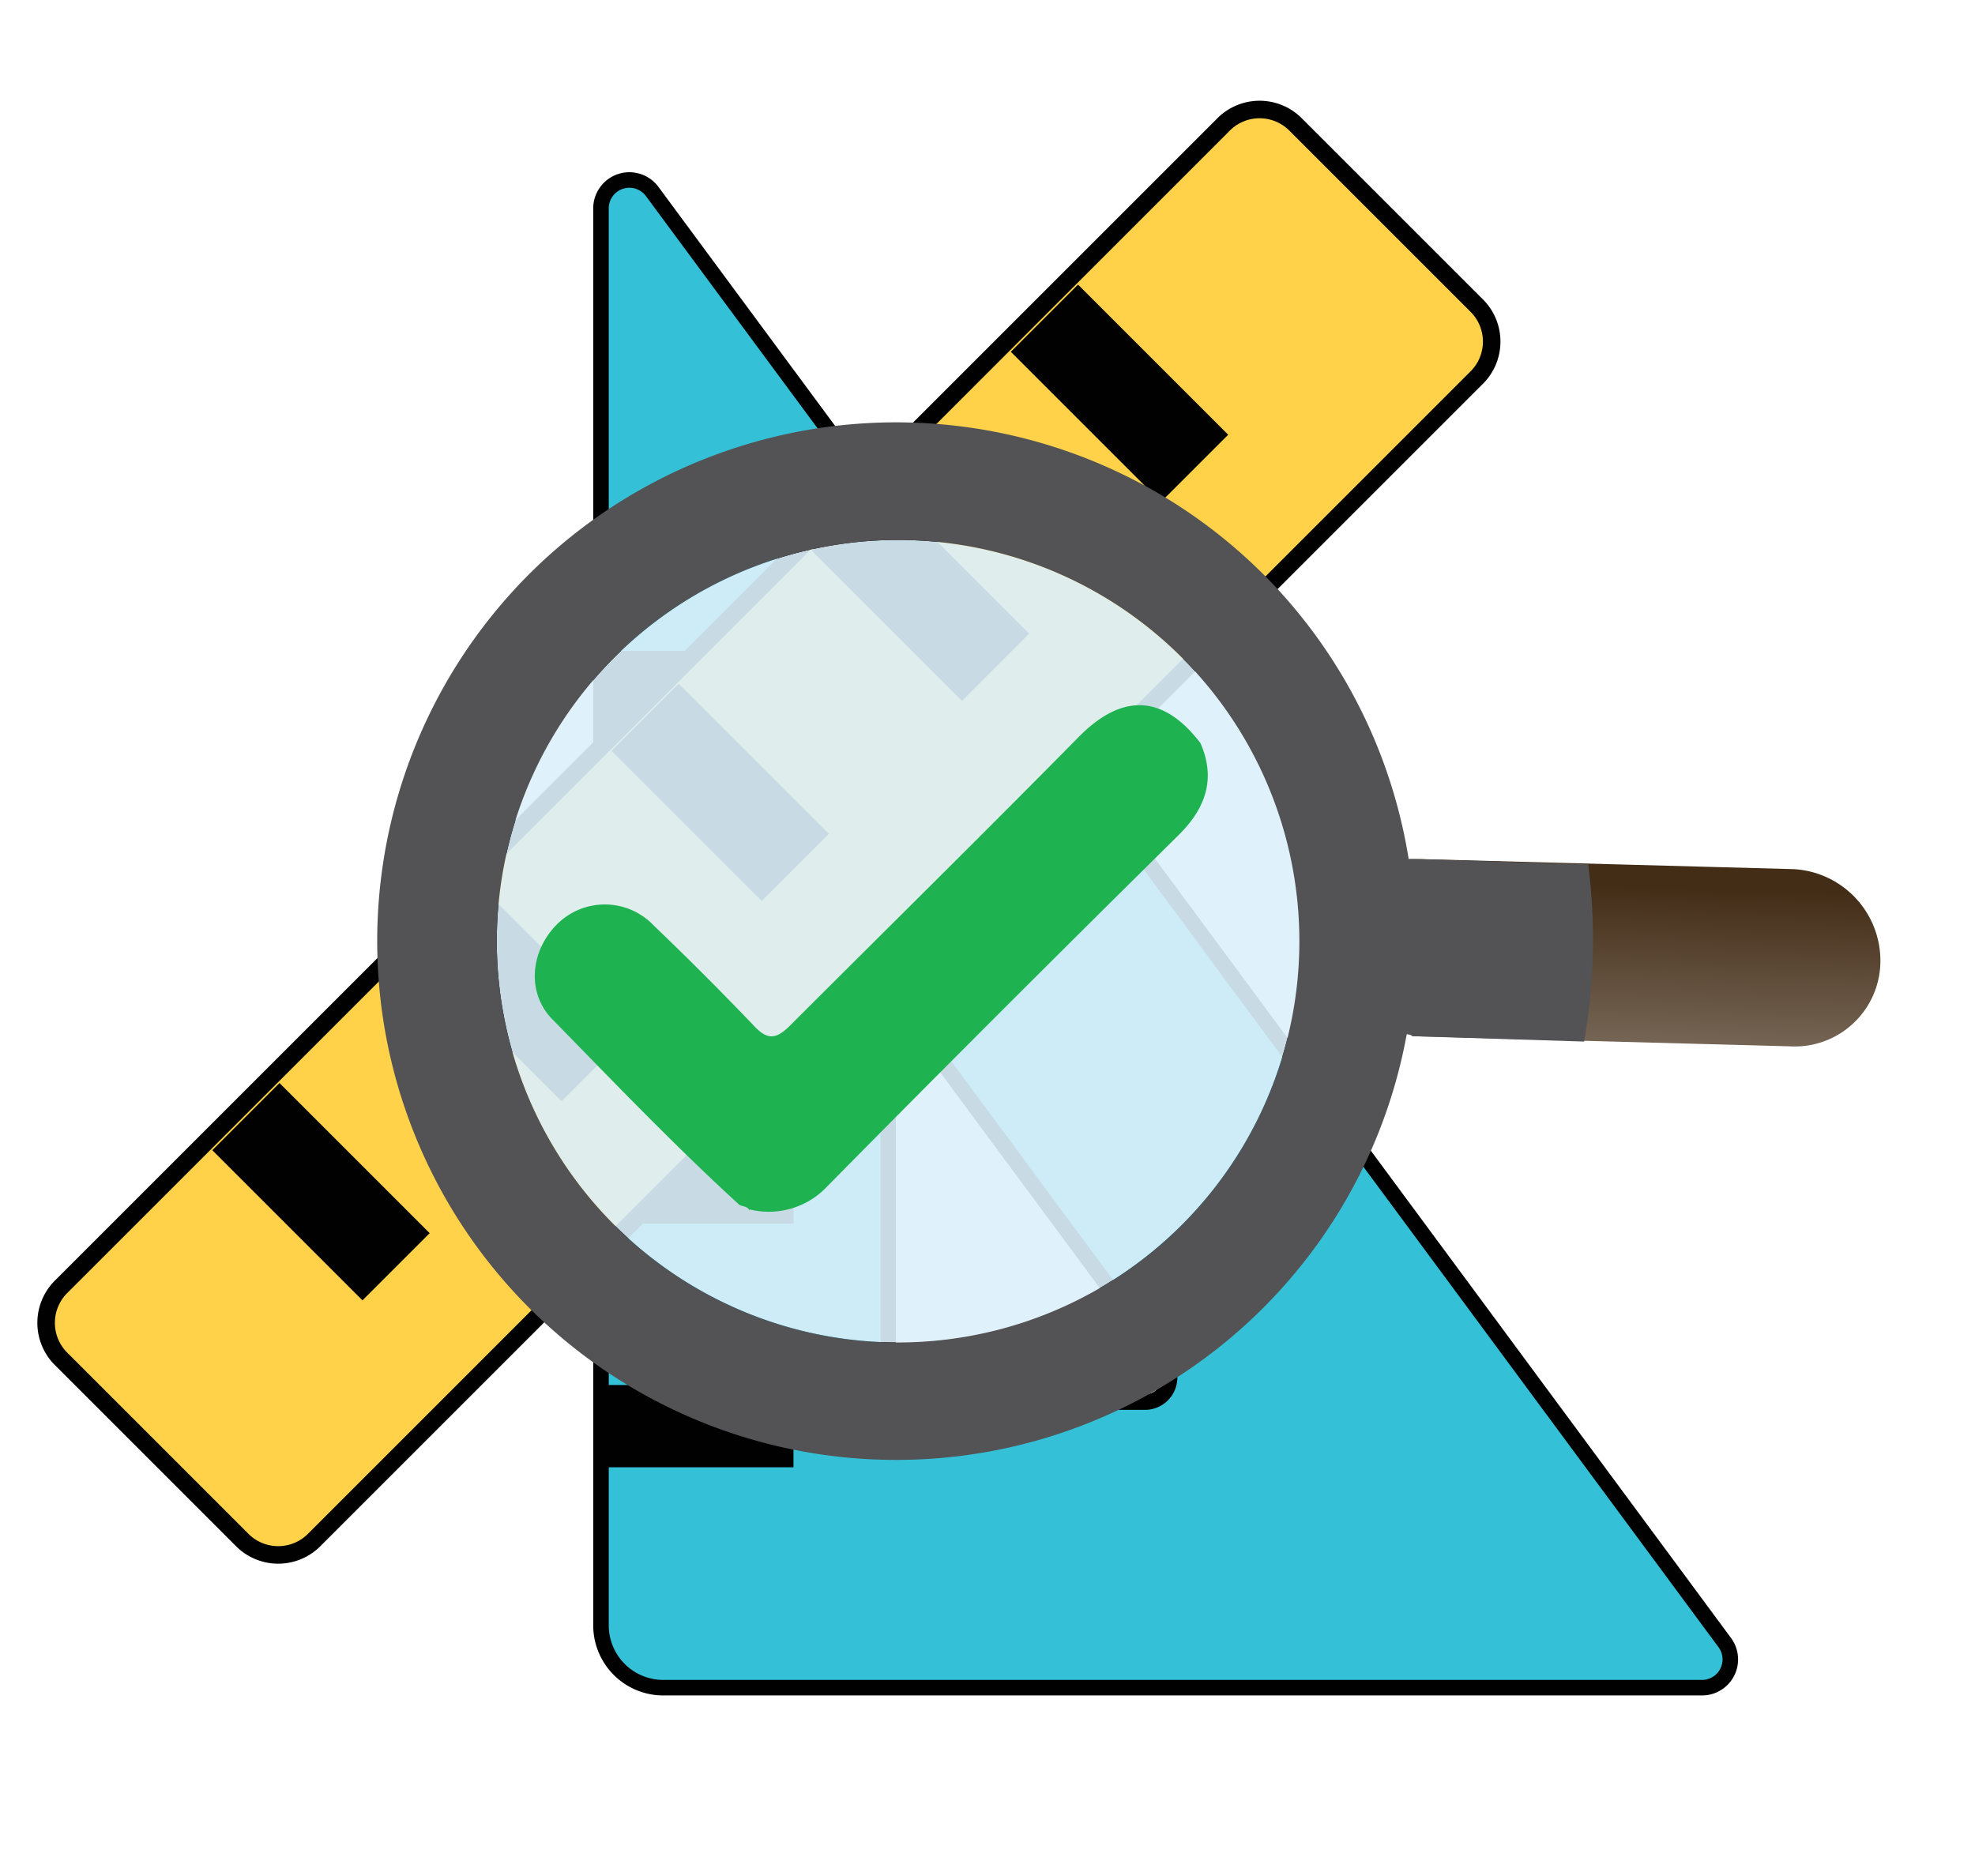 <svg id="Layer_1" data-name="Layer 1" xmlns="http://www.w3.org/2000/svg" xmlns:xlink="http://www.w3.org/1999/xlink" viewBox="0 0 227.57 216.17"><defs><linearGradient id="linear-gradient" x1="10.29" y1="-817.95" x2="59.18" y2="-866.48" gradientTransform="matrix(-0.68, -0.73, -0.73, 0.68, -400.66, 701.7)" gradientUnits="userSpaceOnUse"><stop offset="0.09" stop-color="#96897c"/><stop offset="0.52" stop-color="#432d17"/></linearGradient></defs><path d="M198.75,189.31,75.15,22.07a3.27,3.27,0,0,0-5.9,2V187.34a7.18,7.18,0,0,0,7.16,7.15H196.07A3.26,3.26,0,0,0,198.75,189.31ZM132,161.58H104.85a2.45,2.45,0,0,1-2.51-2.5V121.87a2.6,2.6,0,0,1,4.65-1.61l27.37,37A2.85,2.85,0,0,1,132,161.58Z" fill="#34c1d8" stroke="#010101" stroke-miterlimit="10" stroke-width="1.79"/><rect x="69.25" y="75.01" width="22.18" height="9.48" fill="#010101"/><rect x="69.25" y="103.27" width="22.18" height="9.48" fill="#010101"/><rect x="69.25" y="131.53" width="22.18" height="9.48" fill="#010101"/><rect x="69.25" y="159.61" width="22.18" height="9.48" fill="#010101"/><path d="M28,177.56,6.93,156.49a5.87,5.87,0,0,1,.19-8.28L140.9,14.43a5.86,5.86,0,0,1,8.28-.19l21.08,21.08a5.86,5.86,0,0,1-.19,8.28L36.29,177.38A5.86,5.86,0,0,1,28,177.56Z" fill="#ffd249" stroke="#010101" stroke-miterlimit="10" stroke-width="2.02"/><rect x="123.52" y="33.08" width="10.95" height="24.47" transform="translate(5.74 104.49) rotate(-45)" fill="#010101"/><rect x="100.59" y="56.01" width="10.95" height="24.47" transform="translate(-17.19 94.99) rotate(-45)" fill="#010101"/><rect x="77.52" y="79.08" width="10.95" height="24.47" transform="translate(-40.27 85.43) rotate(-45)" fill="#010101"/><rect x="54.44" y="102.16" width="10.95" height="24.47" transform="translate(-63.34 75.87) rotate(-45)" fill="#010101"/><rect x="31.51" y="125.09" width="10.95" height="24.47" transform="translate(-86.27 66.38) rotate(-45)" fill="#010101"/><path d="M69.66,140a46.24,46.24,0,1,0,2.28-65.35A46.25,46.25,0,0,0,69.66,140Z" fill="#dbf0fb" opacity="0.91"/><path d="M161.74,119.17c.41,0,.83,0,1,.24l43.5,1.17a9.87,9.87,0,0,0,10.43-9.79,10.58,10.58,0,0,0-10-10.63L163.62,99l-1.24,0A60.26,60.26,0,0,1,161.74,119.17Z" fill="url(#linear-gradient)"/><path d="M146.87,67.52a59.8,59.8,0,1,1-84.53-2.68A59.87,59.87,0,0,1,146.87,67.52ZM69.66,140a46.24,46.24,0,1,0,2.28-65.35A46.25,46.25,0,0,0,69.66,140Z" fill="#535356"/><path d="M161.74,119.17c.41,0,.83,0,1,.24l19.79.62A68.18,68.18,0,0,0,183,99.61L163.21,99,162,99A51.3,51.3,0,0,1,161.74,119.17Z" fill="#535356"/><path d="M138.32,85.63c1.78,4.05.65,7.44-2.43,10.52-13.6,13.44-27.19,27-40.63,40.63a9.21,9.21,0,0,1-8.9,2.59v.16c-.16-.48-.65-.48-1.13-.65-7.45-6.8-14.41-14.08-21.53-21.36-3.08-3.08-2.59-7.93.48-11a7.77,7.77,0,0,1,11.17.16c3.89,3.72,7.61,7.45,11.33,11.33,1.62,1.78,2.59,1.94,4.37.16C102.22,107,113.39,96,124.4,84.82,129.42,79.8,134.11,80.13,138.32,85.63Z" fill="#1fb251"/></svg>